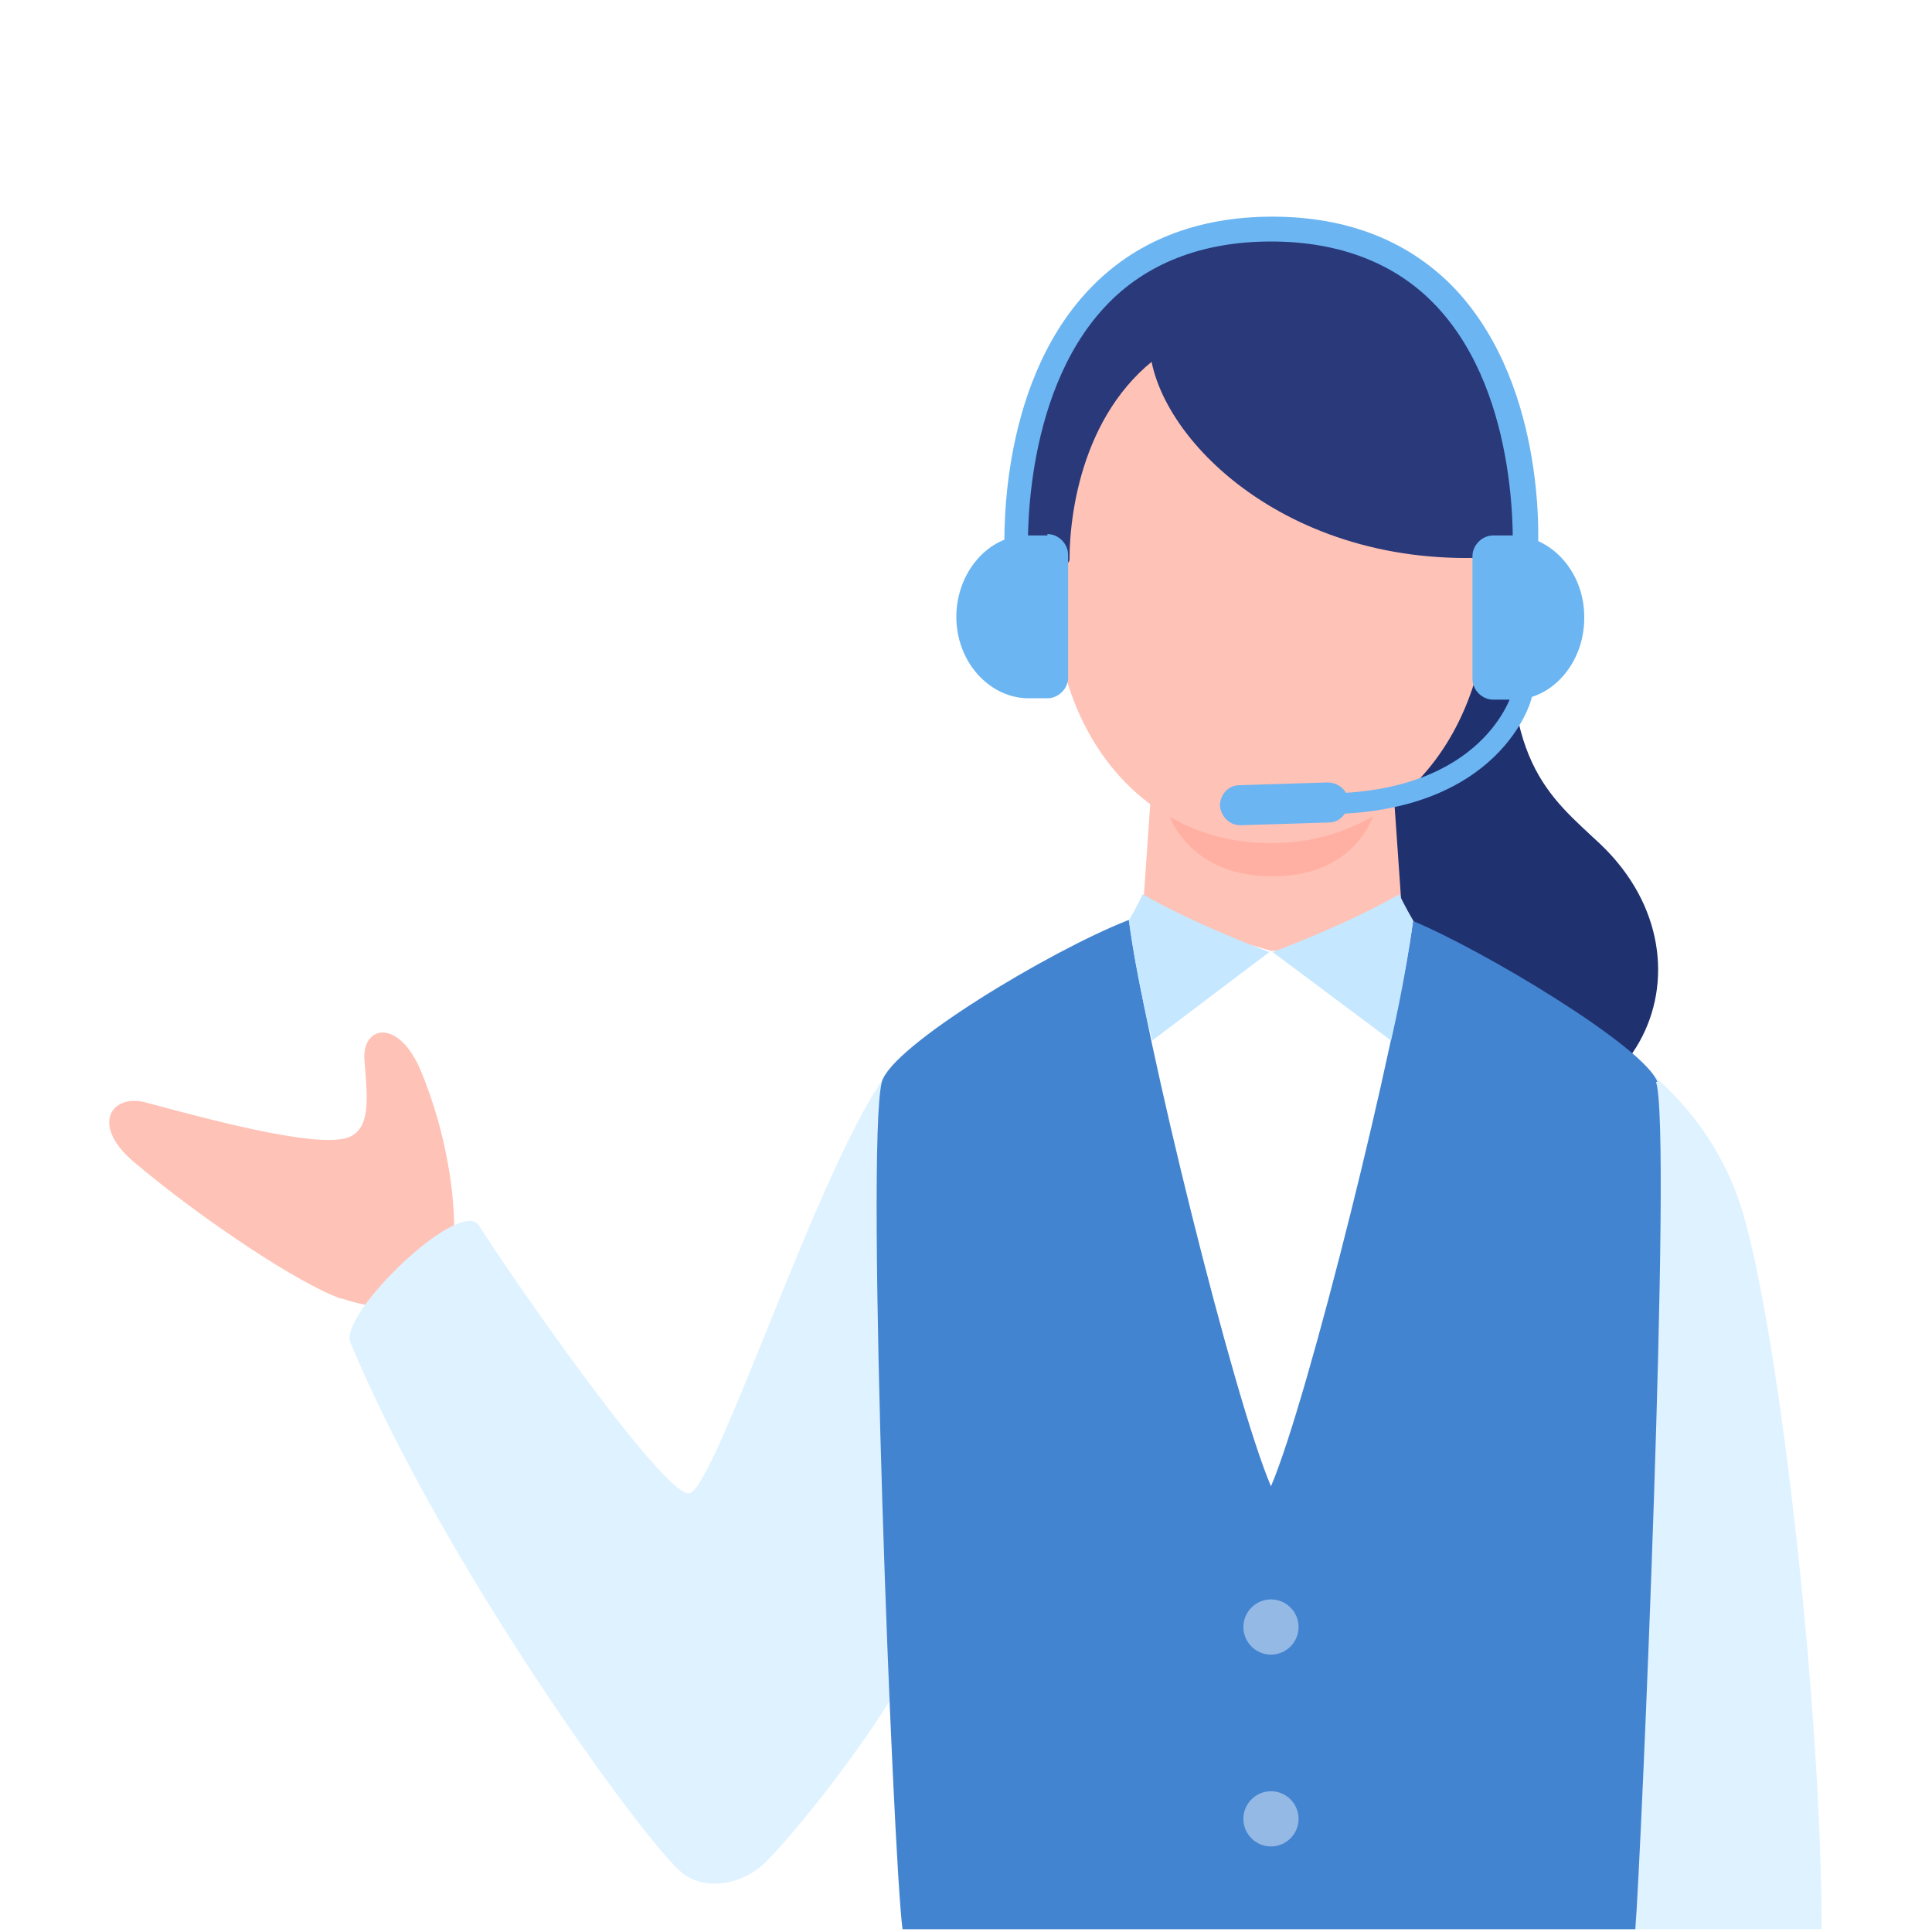 <?xml version="1.0" encoding="UTF-8"?><svg id="a" xmlns="http://www.w3.org/2000/svg" width="140" height="140" xmlns:xlink="http://www.w3.org/1999/xlink" viewBox="0 0 140 140"><defs><style>.c{fill:none;}.d{fill:#ffb0a3;}.e{fill:#fff;}.f{fill:#ffc2b6;}.g{fill:#6bb5f2;}.h{fill:#dff2ff;}.i{fill:#c5e7ff;}.j{fill:#203170;}.k{fill:#4384d1;}.l{fill:#94b9e5;}.m{fill:#2a397a;}.n{clip-path:url(#b);}</style><clipPath id="b"><rect class="c" width="140" height="140"/></clipPath></defs><g class="n"><rect class="e" width="140" height="140"/><path class="f" d="m24.7,94.1c-2.9-1-9.9-5.6-15-9.9-3.2-2.7-1.6-5,.9-4.3,5.2,1.4,13.1,3.5,14.9,2.4,1.4-.8,1.1-3,.9-5.6-.1-2.4,2.5-2.9,4.1.9,1.9,4.6,2.5,9.2,2.4,12-.1,3.6-2.5,6.4-8.1,4.5Z"/><path class="h" d="m64.2,77.9c-4.8,6.5-12.2,29.5-14.2,30.3-1.6.6-12.5-15-15.3-19.4-1.3-2.1-10.2,6.4-9.3,8.5,6.7,16.1,21.2,36,23.9,38.3,1.4,1.3,4,1.2,5.9-.4,1.4-1.2,9.3-10.4,12.7-18.3,0,0-.1-43.6-3.6-38.9Z"/><path class="h" d="m119.8,77.9c.7.7,4.7,3.9,6.5,10,2.7,9.2,5.7,36,5.7,51.9h-16.1l3.8-61.9Z"/><path class="j" d="m109.7,42c-1.2,13.2,2.6,15.7,6.3,19.2,9.1,8.7,2.5,22.9-12.5,19.7-5.8-1.2-20.1-6.9-15-23.6,2.8-9.2,14.5-18.2,21.2-15.3Z"/><path class="k" d="m120.1,78.4c-.9-2.5-12.5-9.5-17.8-11.7-3.9-1.6-7-1.3-10.3-1.3s-6.4-.2-10.3,1.3c-5.6,2.2-17.1,9.1-17.8,11.7-1.2,4.7.8,56.1,1.5,61.4h53.1c.4-4.7,2.7-58,1.5-61.4Z"/><path class="e" d="m102.4,66.7c-1.1,8.4-7.6,34.7-10.3,41-2.7-6.3-9.2-32.6-10.3-41.1,0,0,3.2-1.2,10.1-1.2s10.4,1.3,10.4,1.3Z"/><path class="f" d="m101.4,66.2s-1.5,1.7-3.9,2.3c-1.9.4-5.4.4-5.4.4l-9.3-2.7.8-11.5h17.2l.8,11.5Z"/><path class="d" d="m84.4,58.2s1.1,5.3,7.8,5.3,7.6-5.3,7.6-5.3h-15.4Z"/><path class="m" d="m109.7,41.9c-.2,2.1-8.4,3.9-17.6,3.9s-18.3-.5-18.6-3.9c-.8-8.3,2.5-24.8,19.2-24.9,16.9,0,17.6,16.3,17.1,24.8Z"/><path class="f" d="m107.8,42.9c0,10-6.3,18.2-15.7,18.2s-15.7-8.1-15.7-18.2.6-23,15.7-23,15.7,12.9,15.7,23Z"/><path class="m" d="m83.3,24.3c-.4,6.5,9.2,16.8,24.4,16.1,3.2-.2,1.9-13-5.5-18.2-10.7-7.6-18.6-2.9-18.9,2.1Z"/><path class="m" d="m85.2,25c-6.5,3.8-7.7,11.7-7.7,15.6-.8,2.1-5.3-6.4.1-15.5,2.5-4.2,9-6.4,10.5-5.2,1.1.8-2.1,3.5-2.9,5.1Z"/><path class="g" d="m110.4,41.2s0,0,0,0c-.5,0-.9-.5-.8-.9,0-.1.7-11.5-5.5-18.1-2.9-3.1-7-4.7-12-4.7s-9.1,1.6-12,4.7c-6.2,6.6-5.6,18-5.6,18.1,0,.5-.3.9-.8.9-.5,0-.9-.3-.9-.8,0-.5-.7-12.2,6.1-19.4,3.3-3.5,7.8-5.3,13.3-5.3s10,1.8,13.3,5.3c6.7,7.2,6,18.9,5.9,19.4,0,.5-.4.8-.9.8Z"/><path class="i" d="m92.1,68.9l8.7,6.5s1-4.2,1.6-8.7c0,0-.7-1.2-1-1.9-3.8,2.2-9.2,4.2-9.2,4.2Z"/><path class="i" d="m92.1,68.9l-8.6,6.5s-1.1-4.2-1.7-8.7c0,0,.6-1,1-1.9,3.8,2.2,9.2,4.2,9.2,4.2Z"/><path class="l" d="m94.1,117.9c0,1.1-.9,2-2,2s-2-.9-2-2,.9-2,2-2,2,.9,2,2Z"/><path class="l" d="m94.1,131.8c0,1.1-.9,2-2,2s-2-.9-2-2,.9-2,2-2,2,.9,2,2Z"/><path class="g" d="m75.9,38.8h-1.5c-2.8,0-5.1,2.7-5.1,5.9s2.3,5.8,5.1,5.9h0s1.5,0,1.5,0c.8,0,1.5-.7,1.5-1.5v-8.9c0-.8-.7-1.5-1.5-1.5Z"/><path class="g" d="m114.8,44.7c0-3.2-2.3-5.8-5.1-5.9h0s-1.5,0-1.5,0c-.8,0-1.5.7-1.5,1.5v8.9c0,.8.7,1.5,1.5,1.5h1.5c2.8,0,5.1-2.7,5.1-5.9Z"/><path class="g" d="m95.9,58.9c-.4,0-.7-.3-.7-.7s.3-.7.7-.7c11.7,0,13.7-7.3,13.7-7.4,0-.4.5-.6.9-.5.4,0,.6.5.5.9,0,.3-2.3,8.5-15.1,8.5Z"/><path class="g" d="m89.9,59.8c-.8,0-1.4-.6-1.5-1.4,0-.8.6-1.5,1.4-1.5l6.4-.2c.8,0,1.5.6,1.5,1.4,0,.8-.6,1.5-1.4,1.5l-6.4.2s0,0,0,0Z"/></g></svg>